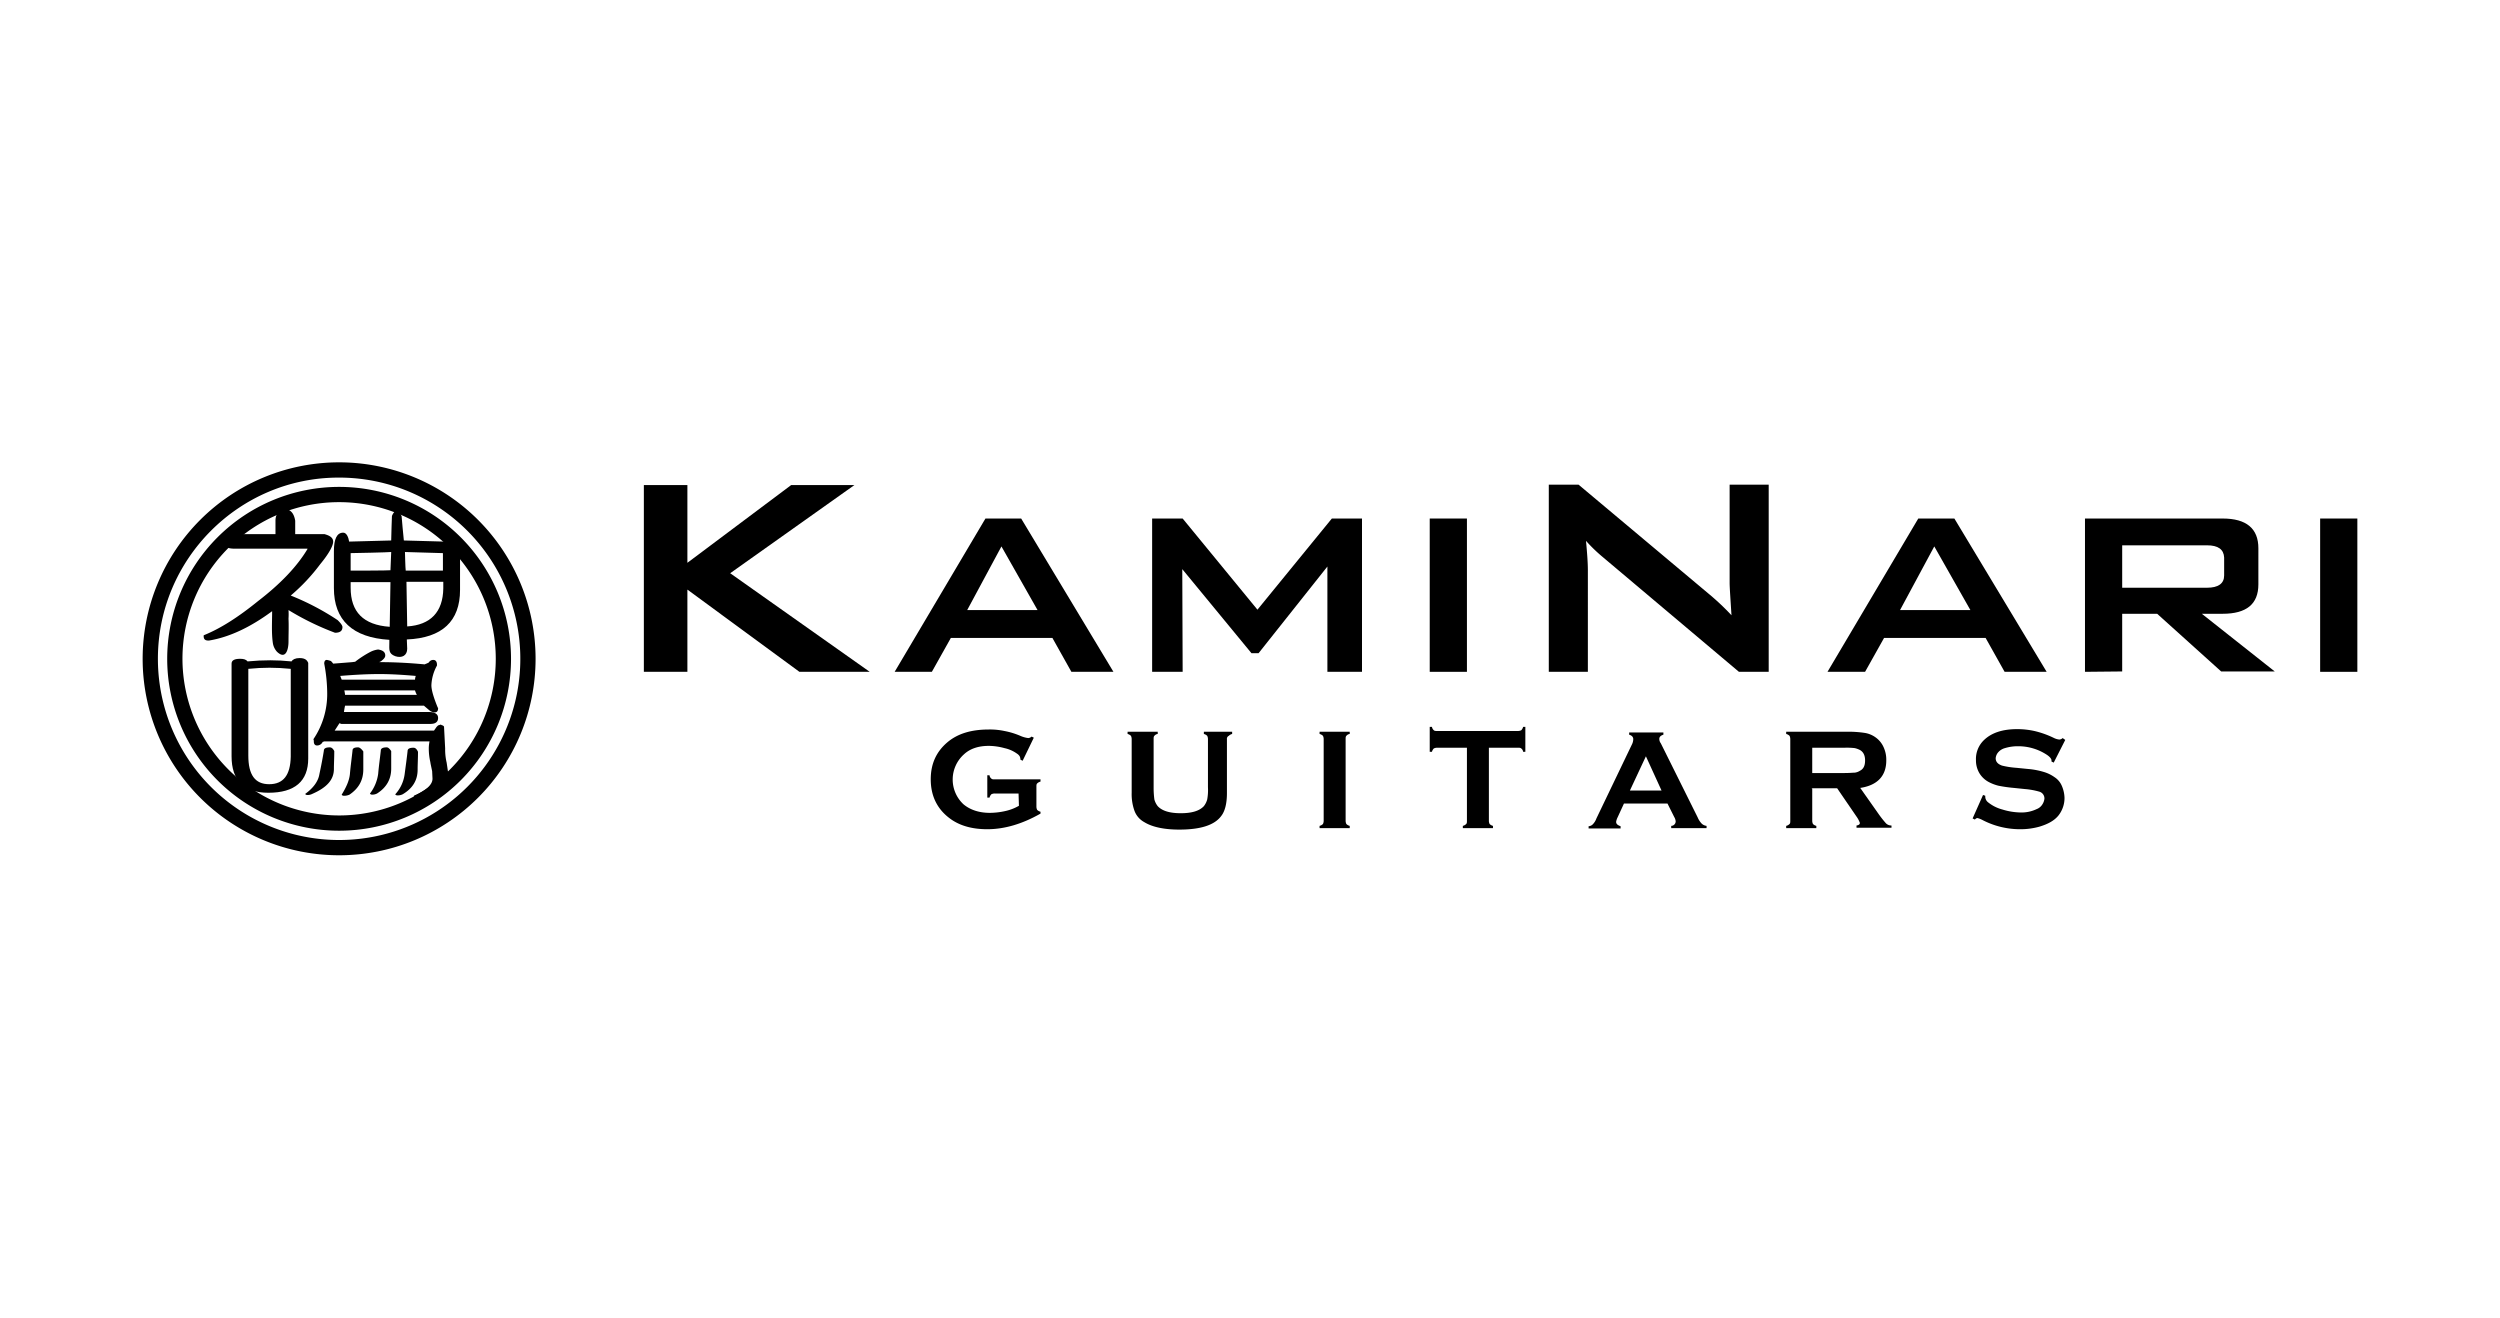 <svg xmlns="http://www.w3.org/2000/svg" viewBox="0 0 1195.351 630"><defs><style>.cls-1{fill:none;}</style></defs><g id="レイヤー_2" data-name="レイヤー 2"><g id="レイヤー_1-2" data-name="レイヤー 1"><rect class="cls-1" width="1195.351" height="630"/><path d="M79.947,315a82.196,82.196,0,1,0,82.196-82.196A82.231,82.231,0,0,0,79.947,315Zm7.294,0a74.902,74.902,0,1,1,74.902,74.902A75.018,75.018,0,0,1,87.242,315Z"/><path d="M68.205,315a93.938,93.938,0,1,0,93.938-93.938A93.963,93.963,0,0,0,68.205,315Zm7.294,0c0-47.681,38.785-86.644,86.466-86.644A86.644,86.644,0,1,1,75.499,315Z"/><path d="M157.695,357.343c-1.957,0-2.847.534-2.847,1.601q-.801,5.071-2.135,11.209c-.534,3.38-2.847,6.583-6.761,9.429,0,.178.178.356.712.534a5,5,0,0,0,2.669-.534c6.939-3.025,10.319-6.761,10.319-11.92,0-2.313.178-5.337.178-8.54C159.297,358.055,158.585,357.343,157.695,357.343Z"/><path d="M199.861,359.478c-.534-1.245-1.245-1.957-2.135-1.957-1.957,0-2.847.534-2.847,1.601-.356,3.38-.89,7.117-1.423,11.209a17.63,17.63,0,0,1-4.448,9.429c0,.178.178.356.712.534a5.309,5.309,0,0,0,2.847-.534c4.804-2.847,7.117-6.761,7.117-11.742C199.683,365.527,199.861,362.681,199.861,359.478Z"/><path d="M184.916,357.343c-1.957,0-2.847.534-2.847,1.601-.356,3.38-.89,6.939-1.245,11.031a19.845,19.845,0,0,1-3.914,9.429c0,.178.178.356.712.534a5,5,0,0,0,2.669-.534c4.448-2.847,6.761-6.761,6.761-11.92v-8.362C186.339,358.055,185.628,357.343,184.916,357.343Z"/><path d="M171.217,357.343c-1.957,0-2.669.534-2.669,1.601-.356,3.38-.89,7.117-1.245,11.209-.356,3.38-1.957,6.583-3.914,9.785,0,.178.178.356.712.534a6.082,6.082,0,0,0,3.025-.534c4.448-3.025,6.583-6.939,6.583-12.098v-8.54C172.818,358.055,171.928,357.343,171.217,357.343Z"/><path d="M214.272,369.442l-.712-4.804a27.195,27.195,0,0,1-.712-6.761l-.534-10.319c0-.356-.534-.712-1.245-.89l-.178-.178h-.356a6.997,6.997,0,0,1-1.067.356l-.712.712-1.245,1.779h-47.503c1.067-1.601,1.957-3.025,2.313-3.558a8.376,8.376,0,0,0,.89.356H205.554c1.067,0,3.914,0,3.914-2.847,0-2.491-2.669-2.847-4.626-2.847H164.456c.178-1.245.356-2.313.534-3.025h37.718c.178.178,2.491,2.135,2.491,2.135a4.312,4.312,0,0,0,2.669,1.067c1.067,0,1.601-.712,1.601-1.957v-.178l-.178-.178c-1.957-4.804-3.025-8.362-3.025-10.675a21.186,21.186,0,0,1,2.491-9.074l.178-.356v-.356c0-1.067-.356-2.313-1.779-2.313a2.468,2.468,0,0,0-2.135,1.245,11.234,11.234,0,0,1-1.601.712l-.356.178c-7.65-.712-14.589-1.067-21.35-1.067h-.356a2.534,2.534,0,0,1,.712-.356c1.601-1.245,2.135-1.957,2.135-2.847,0-2.313-2.491-2.669-3.38-2.847h0a11.218,11.218,0,0,0-3.914,1.245,49.558,49.558,0,0,0-7.117,4.626c-.178,0-1.423.178-1.423.178s-8.896.712-9.074.712h0a7.738,7.738,0,0,0-1.067-1.245,10.94,10.94,0,0,0-1.957-.534c-1.067,0-1.245,1.067-1.245,1.779a77.879,77.879,0,0,1,1.423,14.233,38.559,38.559,0,0,1-6.583,21.883l.178.712v.356c0,1.245.534,1.957,1.601,1.957a2.991,2.991,0,0,0,2.669-1.779c-.178.178.712-.178.712-.178h50.35a17.529,17.529,0,0,0-.356,3.025,28.773,28.773,0,0,0,.712,6.761l.178,1.067.712,3.38.178,3.558q0,4.27-8.54,8.006l-.356.178v.712c0,.356.178.89,1.957.89l2.491-.356c8.54-2.491,12.81-5.337,12.81-8.718Zm-15.834-44.478h-35.049c-.178-.356-.356-.89-.712-1.779,6.583-.534,12.81-.89,18.681-.89,5.515,0,11.386.356,17.436.89A6.322,6.322,0,0,0,198.437,324.963Zm0,5.159a10.884,10.884,0,0,0,.89,2.135h-34.337a17.155,17.155,0,0,0-.356-2.135Z"/><path d="M143.284,314.644c-2.135,0-3.38.712-3.914,1.601q-5.337-.534-10.141-.534c-3.558,0-7.117.178-10.853.534-.712-.89-1.779-1.245-3.558-1.245-2.669,0-4.092.712-4.092,2.313v44.3c0,11.564,5.871,17.436,17.613,17.436,12.632,0,19.037-5.515,19.037-16.368V316.957C147.02,316.245,146.487,314.644,143.284,314.644Zm-14.589,60.313c-6.761,0-9.963-4.448-9.963-13.699V319.804q5.337-.534,10.141-.534t10.141.534v41.988C138.836,370.687,135.456,374.957,128.695,374.957Z"/><path d="M215.517,255.221c-1.067,0-2.491.712-3.025,3.736-.89,0-18.325-.534-19.393-.534-.178-1.067-1.067-11.564-1.067-11.564-1.067-2.669-1.779-2.669-2.135-2.669-1.067,0-1.957,1.067-2.491,2.491,0,.178-.356,9.252-.356,11.742-1.067,0-19.215.534-20.104.534-.356-2.135-1.245-4.27-2.847-4.27-3.025,0-4.448,3.025-4.448,8.896v17.613c0,15.301,8.896,23.663,26.509,24.73v1.245c0,3.38-.534,5.337,2.847,6.583,3.202,1.067,5.693-.356,5.693-3.558h0s-.178-3.558-.178-4.448c16.902-.712,25.442-8.718,25.442-23.662V265.718C219.609,258.601,218.186,255.221,215.517,255.221Zm-47.859,25.797v-2.669h19.037c0,.356-.356,19.926-.356,21.35C173.708,298.81,167.658,292.583,167.658,281.019Zm0-8.184v-8.362c1.067,0,18.325-.356,19.393-.534,0,1.067-.356,7.65-.356,8.718C185.628,272.834,168.726,272.834,167.658,272.834Zm44.123-8.362v8.362H193.99c-.178-1.067-.356-8.718-.356-8.718v-.178C194.701,263.939,210.891,264.473,211.781,264.473ZM194.701,299.522c0-1.245-.356-20.104-.356-21.35h17.613v3.202C211.781,292.583,205.91,298.81,194.701,299.522Z"/><path d="M161.431,296.497a122.281,122.281,0,0,0-22.417-11.742A90.245,90.245,0,0,0,153.07,269.81c4.27-5.159,6.227-8.896,6.227-10.853,0-2.491-3.025-3.202-4.092-3.558H141.149V248.994c-.712-4.448-3.025-5.515-4.804-5.515-3.202.534-4.626,2.491-4.626,5.515V255.399H113.573c-5.693,0-6.761,1.957-6.761,3.558,0,3.38,4.092,3.38,5.337,3.38h34.693c.178,0,.178,0,.178.178-4.982,8.362-12.988,16.724-23.663,24.908-9.429,7.65-17.791,12.988-25.62,16.19l-.356.178v.356c0,1.957,1.245,2.135,2.491,2.135,9.785-1.601,19.926-6.405,30.245-14.055,0,5.16-.356,10.497.356,15.301a7.954,7.954,0,0,0,1.957,4.092c4.27,4.092,5.515-1.245,5.515-4.804s.178-7.472,0-11.031a30.873,30.873,0,0,0,0-4.092,129.661,129.661,0,0,0,22.239,10.853c3.202,0,3.558-1.601,3.558-2.847C163.566,298.81,162.855,297.92,161.431,296.497Z"/><polygon points="307.854 321.227 307.854 231.914 328.67 231.914 328.67 269.098 378.308 231.914 408.553 231.914 349.13 274.08 415.848 321.227 382.222 321.227 328.67 281.908 328.67 321.227 307.854 321.227"/><path d="M427.768,321.227l43.411-73.3h17.08L532.381,321.227H512.277l-9.074-16.19H454.633L445.559,321.227Zm34.693-29.534h33.626l-17.258-30.423Z"/><polygon points="550.884 321.227 550.884 247.927 565.473 247.927 601.234 291.515 636.816 247.927 651.227 247.927 651.227 321.227 634.681 321.227 634.681 270.877 601.767 312.331 598.387 312.331 565.295 272.123 565.473 321.227 550.884 321.227"/><rect x="683.608" y="247.927" width="17.791" height="73.3"/><path d="M740.54,321.227V231.736H754.773l62.803,52.662a117.422,117.422,0,0,1,10.319,9.785c-.534-8.362-.89-13.521-.89-15.478V231.736h18.681V321.227H831.454l-65.65-55.331a72.745,72.745,0,0,1-7.472-7.294c.534,5.693.89,10.497.89,14.233V321.227Z"/><path d="M873.797,321.227,917.208,247.927h17.258L978.588,321.227H958.484l-9.074-16.19H900.84l-9.074,16.19Zm34.693-29.534h33.626l-17.258-30.423Z"/><path d="M996.913,321.227V247.927h65.828c11.387,0,17.08,4.804,17.08,14.233V279.417c0,9.429-5.693,14.055-17.08,14.055h-9.963l34.871,27.577h-25.62l-30.601-27.577h-16.724v27.577l-17.791.178Zm58.356-60.491h-40.564v20.282h40.564c5.337,0,8.184-1.957,8.184-5.871v-8.54c-.178-3.914-2.847-5.871-8.184-5.871"/><rect x="1109.355" y="247.927" width="17.791" height="73.3"/><path d="M487.013,379.405H475.627a3.553,3.553,0,0,0-1.601.356,3.44,3.44,0,0,0-.89,1.601h-1.067V370.687h1.067a2.228,2.228,0,0,0,.89,1.601c.356.356.89.356,1.601.356h21.883v1.067a3.44,3.44,0,0,0-1.601.89c-.356.356-.356.89-.356,1.601v9.429a3.553,3.553,0,0,0,.356,1.601,3.44,3.44,0,0,0,1.601.89v.89c-8.718,4.982-17.258,7.472-25.442,7.472q-11.209,0-18.147-5.337c-5.871-4.448-8.896-10.675-8.896-18.503,0-7.472,2.669-13.166,7.828-17.613,4.982-4.27,11.564-6.227,19.926-6.227a33.311,33.311,0,0,1,7.472.712,36.588,36.588,0,0,1,8.006,2.491,13.472,13.472,0,0,0,3.38.89,2.48,2.48,0,0,0,1.601-.712l1.067.534-5.337,11.031-1.067-.534a3.553,3.553,0,0,0-.356-1.601,3.973,3.973,0,0,0-1.245-1.245,16.084,16.084,0,0,0-6.049-2.669,29.096,29.096,0,0,0-7.472-1.067c-4.804,0-8.896,1.245-11.92,4.092a16.162,16.162,0,0,0-.178,23.84c3.202,2.669,7.472,4.092,12.632,4.092a34.354,34.354,0,0,0,7.472-.89,22.89,22.89,0,0,0,6.405-2.491l-.178-5.871Z"/><path d="M586.645,353.429v25.797c0,4.804-.89,8.54-2.669,10.853-3.202,4.448-9.963,6.583-20.104,6.583-7.294,0-12.988-1.245-16.724-3.558a10.136,10.136,0,0,1-4.804-5.693,23.655,23.655,0,0,1-1.245-8.362V353.429a3.553,3.553,0,0,0-.356-1.601,3.44,3.44,0,0,0-1.601-.89v-1.067h14.411v1.067a2.395,2.395,0,0,0-1.601.89c-.356.356-.356.89-.356,1.601v22.951a42.372,42.372,0,0,0,.356,5.871,9.031,9.031,0,0,0,1.601,3.202c2.135,2.313,5.871,3.38,11.031,3.38,5.159,0,8.896-1.067,11.031-3.38a9.03,9.03,0,0,0,1.601-3.202,25.389,25.389,0,0,0,.356-5.871V353.429a3.553,3.553,0,0,0-.356-1.601,3.44,3.44,0,0,0-1.601-.89v-1.067h13.521v1.067a3.44,3.44,0,0,0-1.601.89,1.556,1.556,0,0,0-.89,1.601"/><path d="M632.902,392.392V353.429a3.553,3.553,0,0,0-.356-1.601,3.44,3.44,0,0,0-1.601-.89v-1.067h14.411v1.067a2.395,2.395,0,0,0-1.601.89c-.356.356-.356.89-.356,1.601v38.963a3.552,3.552,0,0,0,.356,1.601,3.44,3.44,0,0,0,1.601.89v1.067h-14.411v-1.067a3.44,3.44,0,0,0,1.601-.89,3.553,3.553,0,0,0,.356-1.601"/><path d="M711.896,357.521v34.871a3.552,3.552,0,0,0,.356,1.601,3.44,3.44,0,0,0,1.601.89v1.067h-14.411v-1.067a3.44,3.44,0,0,0,1.601-.89c.356-.356.356-.89.356-1.601V357.521H687.166a3.553,3.553,0,0,0-1.601.356,3.44,3.44,0,0,0-.89,1.601h-1.067v-11.92h1.067a2.713,2.713,0,0,0,.89,1.601c.356.356.89.356,1.601.356h38.607a3.553,3.553,0,0,0,1.601-.356,3.44,3.44,0,0,0,.89-1.601h1.067v11.92h-1.067a2.227,2.227,0,0,0-.89-1.601c-.356-.356-.89-.356-1.601-.356Z"/><path d="M797.294,384.208h-20.816l-3.025,6.583a7.376,7.376,0,0,0-.712,2.135c0,1.067.712,1.601,2.135,2.135v1.067H759.577v-1.067a3.101,3.101,0,0,0,2.135-1.067,7.743,7.743,0,0,0,1.601-2.669L780.215,356.098a5.977,5.977,0,0,0,.712-2.669c0-1.067-.712-1.779-1.957-2.135v-1.067h16.368v1.067c-1.245.356-1.957,1.067-1.957,1.957a3.419,3.419,0,0,0,.712,2.135l17.613,35.405a9.705,9.705,0,0,0,1.957,3.025,4.022,4.022,0,0,0,2.313,1.067v1.067H799.073v-1.067a2.153,2.153,0,0,0,2.135-2.135,4.818,4.818,0,0,0-.712-2.135Zm-2.847-6.227-7.472-16.368-7.65,16.368Z"/><path d="M866.503,377.092v15.301a3.553,3.553,0,0,0,.356,1.601,3.44,3.44,0,0,0,1.601.89v1.067h-14.411v-1.067a3.44,3.44,0,0,0,1.601-.89c.356-.356.356-.89.356-1.601V353.429a3.553,3.553,0,0,0-.356-1.601,3.44,3.44,0,0,0-1.601-.89v-1.067h29a51.762,51.762,0,0,1,8.362.534,12.05,12.05,0,0,1,5.337,2.135,11.449,11.449,0,0,1,3.914,4.804,14.439,14.439,0,0,1,1.245,6.227c0,7.472-4.27,11.92-12.454,13.166l8.896,12.632a50.392,50.392,0,0,0,3.38,4.27,3.621,3.621,0,0,0,2.669,1.067v1.067H887.674v-1.067c1.067-.178,1.601-.534,1.601-1.245a12.052,12.052,0,0,0-1.601-3.025l-9.252-13.521h-12.276l.356.178Zm0-7.472h15.479c2.313,0,3.914-.178,4.804-.178a5.977,5.977,0,0,0,2.491-.89c1.779-.89,2.491-2.491,2.491-4.982s-.89-4.092-2.491-4.982a10.288,10.288,0,0,0-2.491-.89,31.838,31.838,0,0,0-4.804-.178H866.503Z"/><path d="M987.484,353.785l-5.515,10.853-1.067-.534v-.534c0-.712-.712-1.601-1.957-2.491a24.776,24.776,0,0,0-14.055-4.27,20.968,20.968,0,0,0-6.227.89,6.529,6.529,0,0,0-3.202,1.957,5.036,5.036,0,0,0-1.245,2.847c0,1.779,1.067,2.847,3.025,3.558a40.456,40.456,0,0,0,6.939,1.067l5.337.534a36.799,36.799,0,0,1,7.65,1.423,17.338,17.338,0,0,1,5.159,2.491,9.255,9.255,0,0,1,3.558,4.27,15.577,15.577,0,0,1,1.245,5.693,13.528,13.528,0,0,1-3.025,8.54c-1.957,2.313-4.804,3.914-8.896,5.16a33.482,33.482,0,0,1-9.429,1.245,38.888,38.888,0,0,1-17.969-4.448,10.393,10.393,0,0,0-2.313-.89c-.356,0-.712.178-1.245.712l-1.067-.534,4.982-11.209,1.067.356v.356a3.442,3.442,0,0,0,1.423,2.847,18.319,18.319,0,0,0,6.761,3.38,30.761,30.761,0,0,0,8.718,1.423,16.762,16.762,0,0,0,7.65-1.601,5.497,5.497,0,0,0,2.669-2.135,6.246,6.246,0,0,0,1.067-2.847,3.357,3.357,0,0,0-2.491-3.38,35.18,35.18,0,0,0-6.939-1.245l-5.159-.534a66.136,66.136,0,0,1-7.472-1.067,20.86,20.86,0,0,1-4.27-1.601,11.6,11.6,0,0,1-4.804-4.448,12.019,12.019,0,0,1-1.601-6.227,12.483,12.483,0,0,1,3.914-9.607c3.558-3.38,8.718-5.159,15.834-5.159a38.438,38.438,0,0,1,8.184.89,43.985,43.985,0,0,1,9.429,3.38,7.68,7.68,0,0,0,2.491.712,2.481,2.481,0,0,0,1.601-.712Z"/></g></g></svg>
